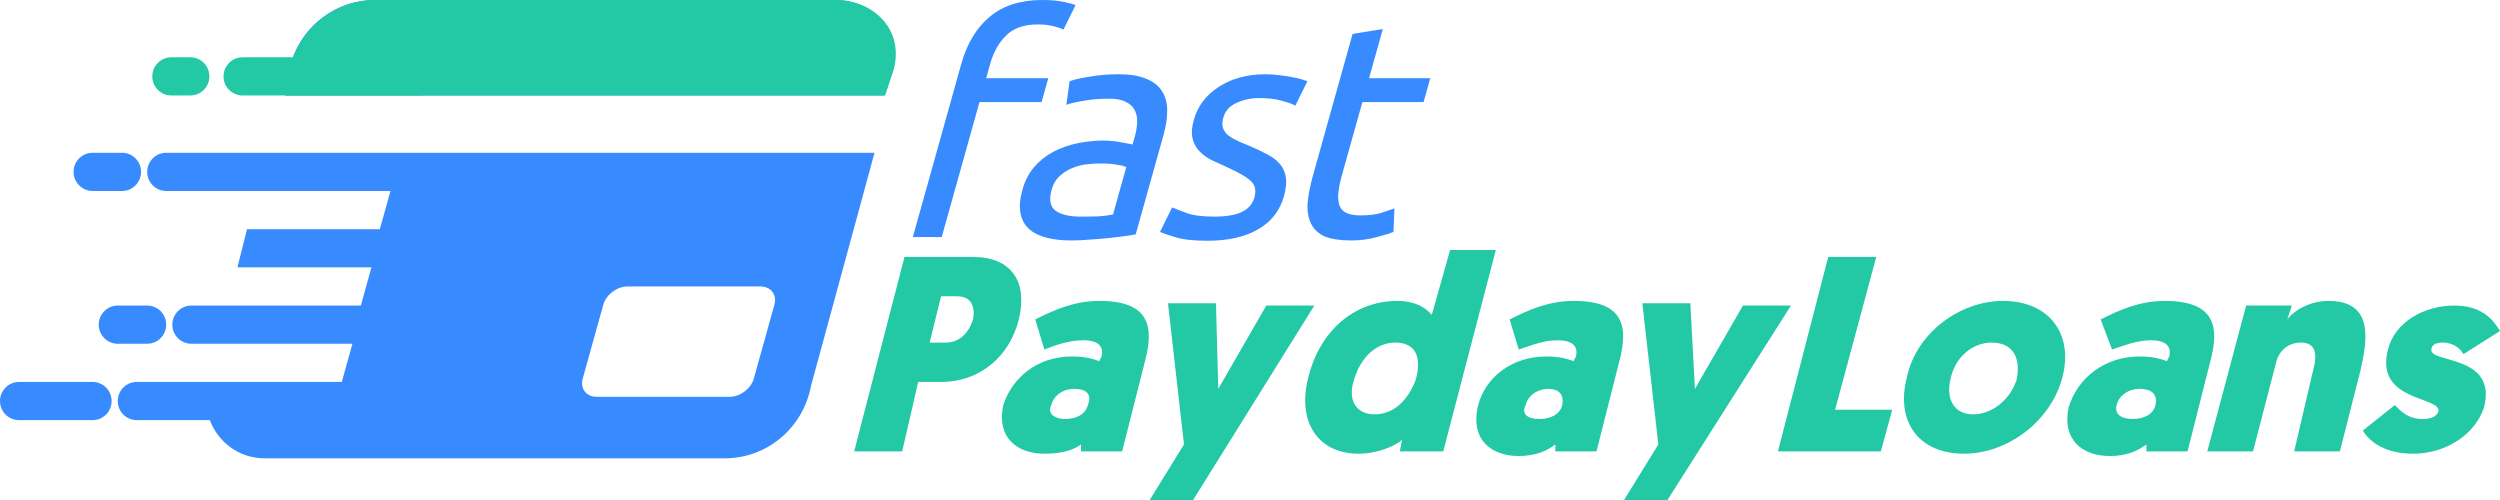 <svg width="120" height="24" viewBox="0 0 120 24" fill="none" xmlns="http://www.w3.org/2000/svg">
<path fill-rule="evenodd" clip-rule="evenodd" d="M17.994 0C15.942 0 14.189 1.498 13.846 3.545L13.688 4.583H42.434L42.85 3.314C43.346 1.375 41.821 0 40.084 0H17.994ZM3.532 8.25C3.532 7.744 3.941 7.333 4.445 7.333H5.858C6.362 7.333 6.771 7.744 6.771 8.25C6.771 8.756 6.362 9.167 5.858 9.167H4.445C3.941 9.167 3.532 8.756 3.532 8.25ZM7.065 8.25C7.065 7.744 7.474 7.333 7.978 7.333H12.776H16.456H41.977L38.924 18.539C38.546 20.547 36.811 22 34.791 22H12.697C11.479 22 10.47 21.224 10.072 20.167H6.565C6.061 20.167 5.652 19.756 5.652 19.25C5.652 18.744 6.061 18.333 6.565 18.333H9.107H10.016H16.407L16.918 16.5H10.476H9.617H9.184C8.68 16.5 8.272 16.09 8.272 15.583C8.272 15.077 8.68 14.667 9.184 14.667H10.936L17.32 14.667L17.83 12.833H11.396L11.856 11H18.232L18.743 9.167L12.316 9.167L11.442 9.167L7.978 9.167C7.474 9.167 7.065 8.756 7.065 8.25ZM5.652 14.667C5.148 14.667 4.739 15.077 4.739 15.583C4.739 16.09 5.148 16.5 5.652 16.5H7.065C7.569 16.5 7.978 16.09 7.978 15.583C7.978 15.077 7.569 14.667 7.065 14.667H5.652ZM0 19.25C0 18.744 0.409 18.333 0.913 18.333H4.445C4.949 18.333 5.358 18.744 5.358 19.25C5.358 19.756 4.949 20.167 4.445 20.167H0.913C0.409 20.167 0 19.756 0 19.25ZM30.118 13.75C29.612 13.75 29.092 14.145 28.956 14.633L27.973 18.164C27.837 18.651 28.137 19.047 28.643 19.047H35.023C35.529 19.047 36.05 18.651 36.185 18.164L37.169 14.633C37.305 14.145 37.004 13.75 36.498 13.75H30.118Z" fill="#388BFF"/>
<path fill-rule="evenodd" clip-rule="evenodd" d="M10.729 3.667C10.729 3.16 11.138 2.75 11.643 2.75H20.131C20.636 2.75 21.045 3.16 21.045 3.667C21.045 4.173 20.636 4.583 20.131 4.583H11.643C11.138 4.583 10.729 4.173 10.729 3.667Z" fill="#22C9A4"/>
<path fill-rule="evenodd" clip-rule="evenodd" d="M7.31 3.667C7.31 3.16 7.719 2.75 8.223 2.75H9.137C9.642 2.75 10.051 3.16 10.051 3.667C10.051 4.173 9.642 4.583 9.137 4.583H8.223C7.719 4.583 7.31 4.173 7.31 3.667Z" fill="#22C9A4"/>
<path d="M13.863 3.545C14.207 1.498 15.962 0 18.017 0H40.136C41.874 0 43.402 1.375 42.905 3.314L42.488 4.583H13.706L13.863 3.545Z" fill="#22C9A4"/>
<path d="M45.171 18.333H44.073L43.305 21.666H41L43.415 12.333H46.707C48.573 12.333 49.341 13.555 48.902 15.333C48.463 17.111 47.036 18.333 45.171 18.333ZM45.171 14.222L44.622 16.444H45.39C46.049 16.444 46.488 16 46.707 15.333C46.817 14.666 46.597 14.222 45.939 14.222H45.171Z" fill="#22C9A4"/>
<path d="M51.448 17.111C52.107 17.111 52.436 17.222 52.765 17.333L52.875 17.111C52.985 16.666 52.765 16.333 51.997 16.333C51.339 16.333 50.68 16.555 50.131 16.778L49.692 15.333C50.57 14.889 51.558 14.444 52.765 14.444C55.18 14.444 55.4 15.667 54.96 17.333L53.863 21.666H51.887V21.333C51.448 21.666 50.79 21.778 50.131 21.778C48.814 21.778 47.826 21 48.156 19.444C48.595 18.111 49.802 17.111 51.448 17.111ZM51.119 20.111C51.668 20.111 52.107 19.889 52.217 19.444C52.436 18.889 52.107 18.666 51.558 18.666C51.009 18.666 50.57 19 50.461 19.444C50.241 19.889 50.68 20.111 51.119 20.111Z" fill="#22C9A4"/>
<path d="M57.27 24H55.185L56.831 21.333L56.063 14.556H58.367L58.477 18.667L60.782 14.667H63.087L57.27 24Z" fill="#22C9A4"/>
<path d="M67.3 21.111C67.08 21.333 66.202 21.778 65.214 21.778C63.239 21.778 62.251 20.222 62.8 18.111C63.349 15.889 64.995 14.444 67.08 14.444C68.178 14.444 68.617 15 68.727 15.111L69.605 12H71.8L69.275 21.667H67.19L67.3 21.111ZM66.97 16.444C66.092 16.444 65.324 17.111 64.995 18.222C64.665 19.222 65.105 19.889 65.983 19.889C66.97 19.889 67.629 19.111 67.958 18.222C68.287 17 67.848 16.444 66.97 16.444Z" fill="#22C9A4"/>
<path d="M74.218 17.111C74.876 17.111 75.206 17.222 75.535 17.333L75.645 17.111C75.754 16.666 75.535 16.333 74.767 16.333C74.108 16.333 73.559 16.555 72.901 16.778L72.462 15.333C73.34 14.889 74.328 14.444 75.535 14.444C77.95 14.444 78.169 15.667 77.73 17.333L76.632 21.666H74.657V21.333C74.218 21.666 73.669 21.889 72.901 21.889C71.584 21.889 70.596 21.111 70.925 19.555C71.254 18.111 72.572 17.111 74.218 17.111ZM73.888 20.111C74.437 20.111 74.876 19.889 74.986 19.444C75.096 18.889 74.767 18.666 74.328 18.666C73.779 18.666 73.34 19 73.23 19.444C73.01 19.889 73.34 20.111 73.888 20.111Z" fill="#22C9A4"/>
<path d="M80.039 24H77.954L79.6 21.333L78.832 14.556H81.137L81.356 18.667L83.661 14.667H85.966L80.039 24Z" fill="#22C9A4"/>
<path d="M85.341 21.666L87.755 12.333H90.06L88.085 19.666H90.829L90.28 21.666H85.341Z" fill="#22C9A4"/>
<path d="M96.141 14.444C98.336 14.444 99.544 16 98.995 18.111C98.446 20.222 96.361 21.778 94.275 21.778C92.08 21.778 90.983 20.222 91.531 18.111C91.971 16 94.056 14.444 96.141 14.444ZM94.714 19.889C95.592 19.889 96.47 19.222 96.8 18.222C97.019 17.111 96.58 16.444 95.592 16.444C94.714 16.444 93.836 17.111 93.617 18.222C93.397 19.222 93.836 19.889 94.714 19.889Z" fill="#22C9A4"/>
<path d="M102.697 17.111C103.355 17.111 103.685 17.222 104.014 17.333L104.124 17.111C104.233 16.666 104.014 16.333 103.245 16.333C102.587 16.333 102.038 16.555 101.38 16.778L100.831 15.333C101.709 14.889 102.697 14.444 103.904 14.444C106.319 14.444 106.538 15.667 106.099 17.333L105.002 21.666H103.026V21.333C102.587 21.666 102.038 21.889 101.27 21.889C99.953 21.889 98.965 21.111 99.294 19.555C99.733 18.111 101.05 17.111 102.697 17.111ZM102.367 20.111C102.916 20.111 103.355 19.889 103.465 19.444C103.575 18.889 103.245 18.666 102.697 18.666C102.148 18.666 101.709 19 101.599 19.444C101.489 19.889 101.819 20.111 102.367 20.111Z" fill="#22C9A4"/>
<path d="M111.108 17.444C111.217 16.778 110.998 16.444 110.449 16.444C109.791 16.444 109.352 16.889 109.242 17.444L108.144 21.666H105.949L107.815 14.667H110.01L109.791 15.333C110.12 14.889 110.888 14.444 111.766 14.444C113.961 14.444 113.632 16.333 113.303 17.778L112.315 21.666H110.12L111.108 17.444Z" fill="#22C9A4"/>
<path d="M113.415 20.666L114.952 19.444C115.281 19.778 115.61 20.111 116.269 20.111C116.708 20.111 116.927 20 117.037 19.778C117.256 19 113.964 19.333 114.622 16.778C114.952 15.444 116.378 14.666 117.805 14.666C119.122 14.666 119.671 15.333 120 15.889L118.244 17C118.135 16.778 117.805 16.444 117.256 16.444C116.927 16.444 116.708 16.555 116.708 16.778C116.598 17.444 119.891 17 119.232 19.555C118.793 20.889 117.366 21.778 115.83 21.778C114.513 21.778 113.744 21.222 113.415 20.666Z" fill="#22C9A4"/>
<path d="M50.026 0C50.433 0 50.773 0.029 51.044 0.088C51.326 0.147 51.52 0.2 51.625 0.249L51.044 1.423C50.941 1.364 50.787 1.31 50.582 1.261C50.38 1.203 50.12 1.173 49.802 1.173C49.156 1.173 48.655 1.349 48.298 1.701C47.944 2.043 47.685 2.508 47.52 3.094L47.336 3.754H50.317L49.997 4.898H47.016L45.202 11.38H43.816L46.142 3.065C46.416 2.087 46.87 1.335 47.505 0.807C48.142 0.269 48.982 0 50.026 0Z" fill="#388BFF"/>
<path d="M51.891 10.398C52.218 10.398 52.508 10.393 52.759 10.383C53.023 10.364 53.245 10.334 53.425 10.295L54.061 8.022C53.975 7.973 53.822 7.934 53.602 7.905C53.394 7.865 53.131 7.846 52.813 7.846C52.604 7.846 52.377 7.861 52.13 7.89C51.893 7.919 51.662 7.983 51.436 8.081C51.222 8.169 51.028 8.296 50.852 8.462C50.679 8.618 50.556 8.829 50.482 9.092C50.345 9.581 50.408 9.924 50.672 10.119C50.938 10.305 51.344 10.398 51.891 10.398ZM53.683 3.564C54.24 3.564 54.686 3.637 55.023 3.784C55.372 3.921 55.624 4.121 55.779 4.385C55.946 4.639 56.029 4.947 56.027 5.309C56.028 5.661 55.968 6.052 55.848 6.482L54.514 11.248C54.39 11.268 54.212 11.297 53.983 11.336C53.766 11.366 53.519 11.395 53.243 11.424C52.966 11.454 52.666 11.478 52.343 11.498C52.027 11.527 51.715 11.542 51.407 11.542C50.969 11.542 50.579 11.498 50.236 11.41C49.893 11.322 49.614 11.185 49.397 10.999C49.184 10.803 49.046 10.549 48.984 10.236C48.923 9.924 48.954 9.547 49.077 9.107C49.194 8.687 49.38 8.325 49.634 8.022C49.898 7.719 50.204 7.474 50.554 7.289C50.904 7.103 51.291 6.966 51.713 6.878C52.135 6.79 52.564 6.746 53.002 6.746C53.141 6.746 53.282 6.756 53.426 6.775C53.572 6.785 53.706 6.805 53.827 6.834C53.96 6.854 54.074 6.873 54.168 6.893C54.262 6.912 54.327 6.927 54.364 6.937L54.471 6.555C54.534 6.331 54.571 6.111 54.581 5.895C54.594 5.671 54.559 5.475 54.477 5.309C54.397 5.133 54.256 4.996 54.055 4.898C53.867 4.791 53.593 4.737 53.236 4.737C52.779 4.737 52.367 4.771 52 4.84C51.645 4.898 51.374 4.962 51.186 5.03L51.338 3.901C51.539 3.823 51.858 3.749 52.294 3.681C52.733 3.603 53.196 3.564 53.683 3.564Z" fill="#388BFF"/>
<path d="M58.285 10.398C58.851 10.398 59.289 10.324 59.598 10.178C59.918 10.031 60.122 9.796 60.213 9.474C60.306 9.141 60.245 8.877 60.032 8.682C59.818 8.486 59.438 8.266 58.89 8.022C58.624 7.905 58.369 7.787 58.124 7.67C57.891 7.543 57.699 7.396 57.546 7.23C57.394 7.064 57.291 6.863 57.238 6.629C57.184 6.394 57.205 6.106 57.301 5.763C57.49 5.089 57.892 4.556 58.508 4.165C59.127 3.764 59.874 3.564 60.748 3.564C60.967 3.564 61.181 3.578 61.392 3.608C61.605 3.627 61.8 3.657 61.978 3.696C62.159 3.725 62.313 3.759 62.441 3.798C62.58 3.837 62.684 3.872 62.755 3.901L62.174 5.074C62.047 4.996 61.835 4.918 61.539 4.84C61.246 4.752 60.875 4.708 60.428 4.708C60.041 4.708 59.681 4.786 59.349 4.942C59.02 5.089 58.81 5.324 58.72 5.646C58.673 5.812 58.662 5.959 58.686 6.086C58.72 6.213 58.787 6.331 58.886 6.438C58.998 6.536 59.141 6.629 59.315 6.717C59.489 6.805 59.701 6.898 59.952 6.995C60.281 7.132 60.571 7.269 60.821 7.406C61.074 7.533 61.275 7.685 61.424 7.861C61.584 8.037 61.682 8.252 61.721 8.506C61.761 8.75 61.731 9.053 61.63 9.415C61.433 10.119 61.016 10.652 60.378 11.014C59.75 11.375 58.944 11.556 57.961 11.556C57.275 11.556 56.755 11.498 56.4 11.38C56.043 11.273 55.803 11.19 55.68 11.131L56.261 9.958C56.404 10.016 56.633 10.104 56.948 10.222C57.263 10.339 57.708 10.398 58.285 10.398Z" fill="#388BFF"/>
<path d="M65.715 3.754H68.652L68.332 4.898H65.395L64.41 8.418C64.304 8.799 64.245 9.117 64.233 9.371C64.225 9.616 64.259 9.811 64.338 9.958C64.418 10.095 64.54 10.192 64.703 10.251C64.865 10.31 65.066 10.339 65.304 10.339C65.721 10.339 66.067 10.295 66.34 10.207C66.625 10.109 66.823 10.041 66.933 10.002L66.886 11.131C66.728 11.199 66.461 11.283 66.086 11.38C65.708 11.488 65.295 11.542 64.848 11.542C64.322 11.542 63.902 11.478 63.59 11.351C63.29 11.214 63.073 11.014 62.938 10.75C62.804 10.486 62.745 10.163 62.762 9.782C62.792 9.391 62.878 8.941 63.02 8.433L64.924 1.628L66.376 1.393L65.715 3.754Z" fill="#388BFF"/>
</svg>
